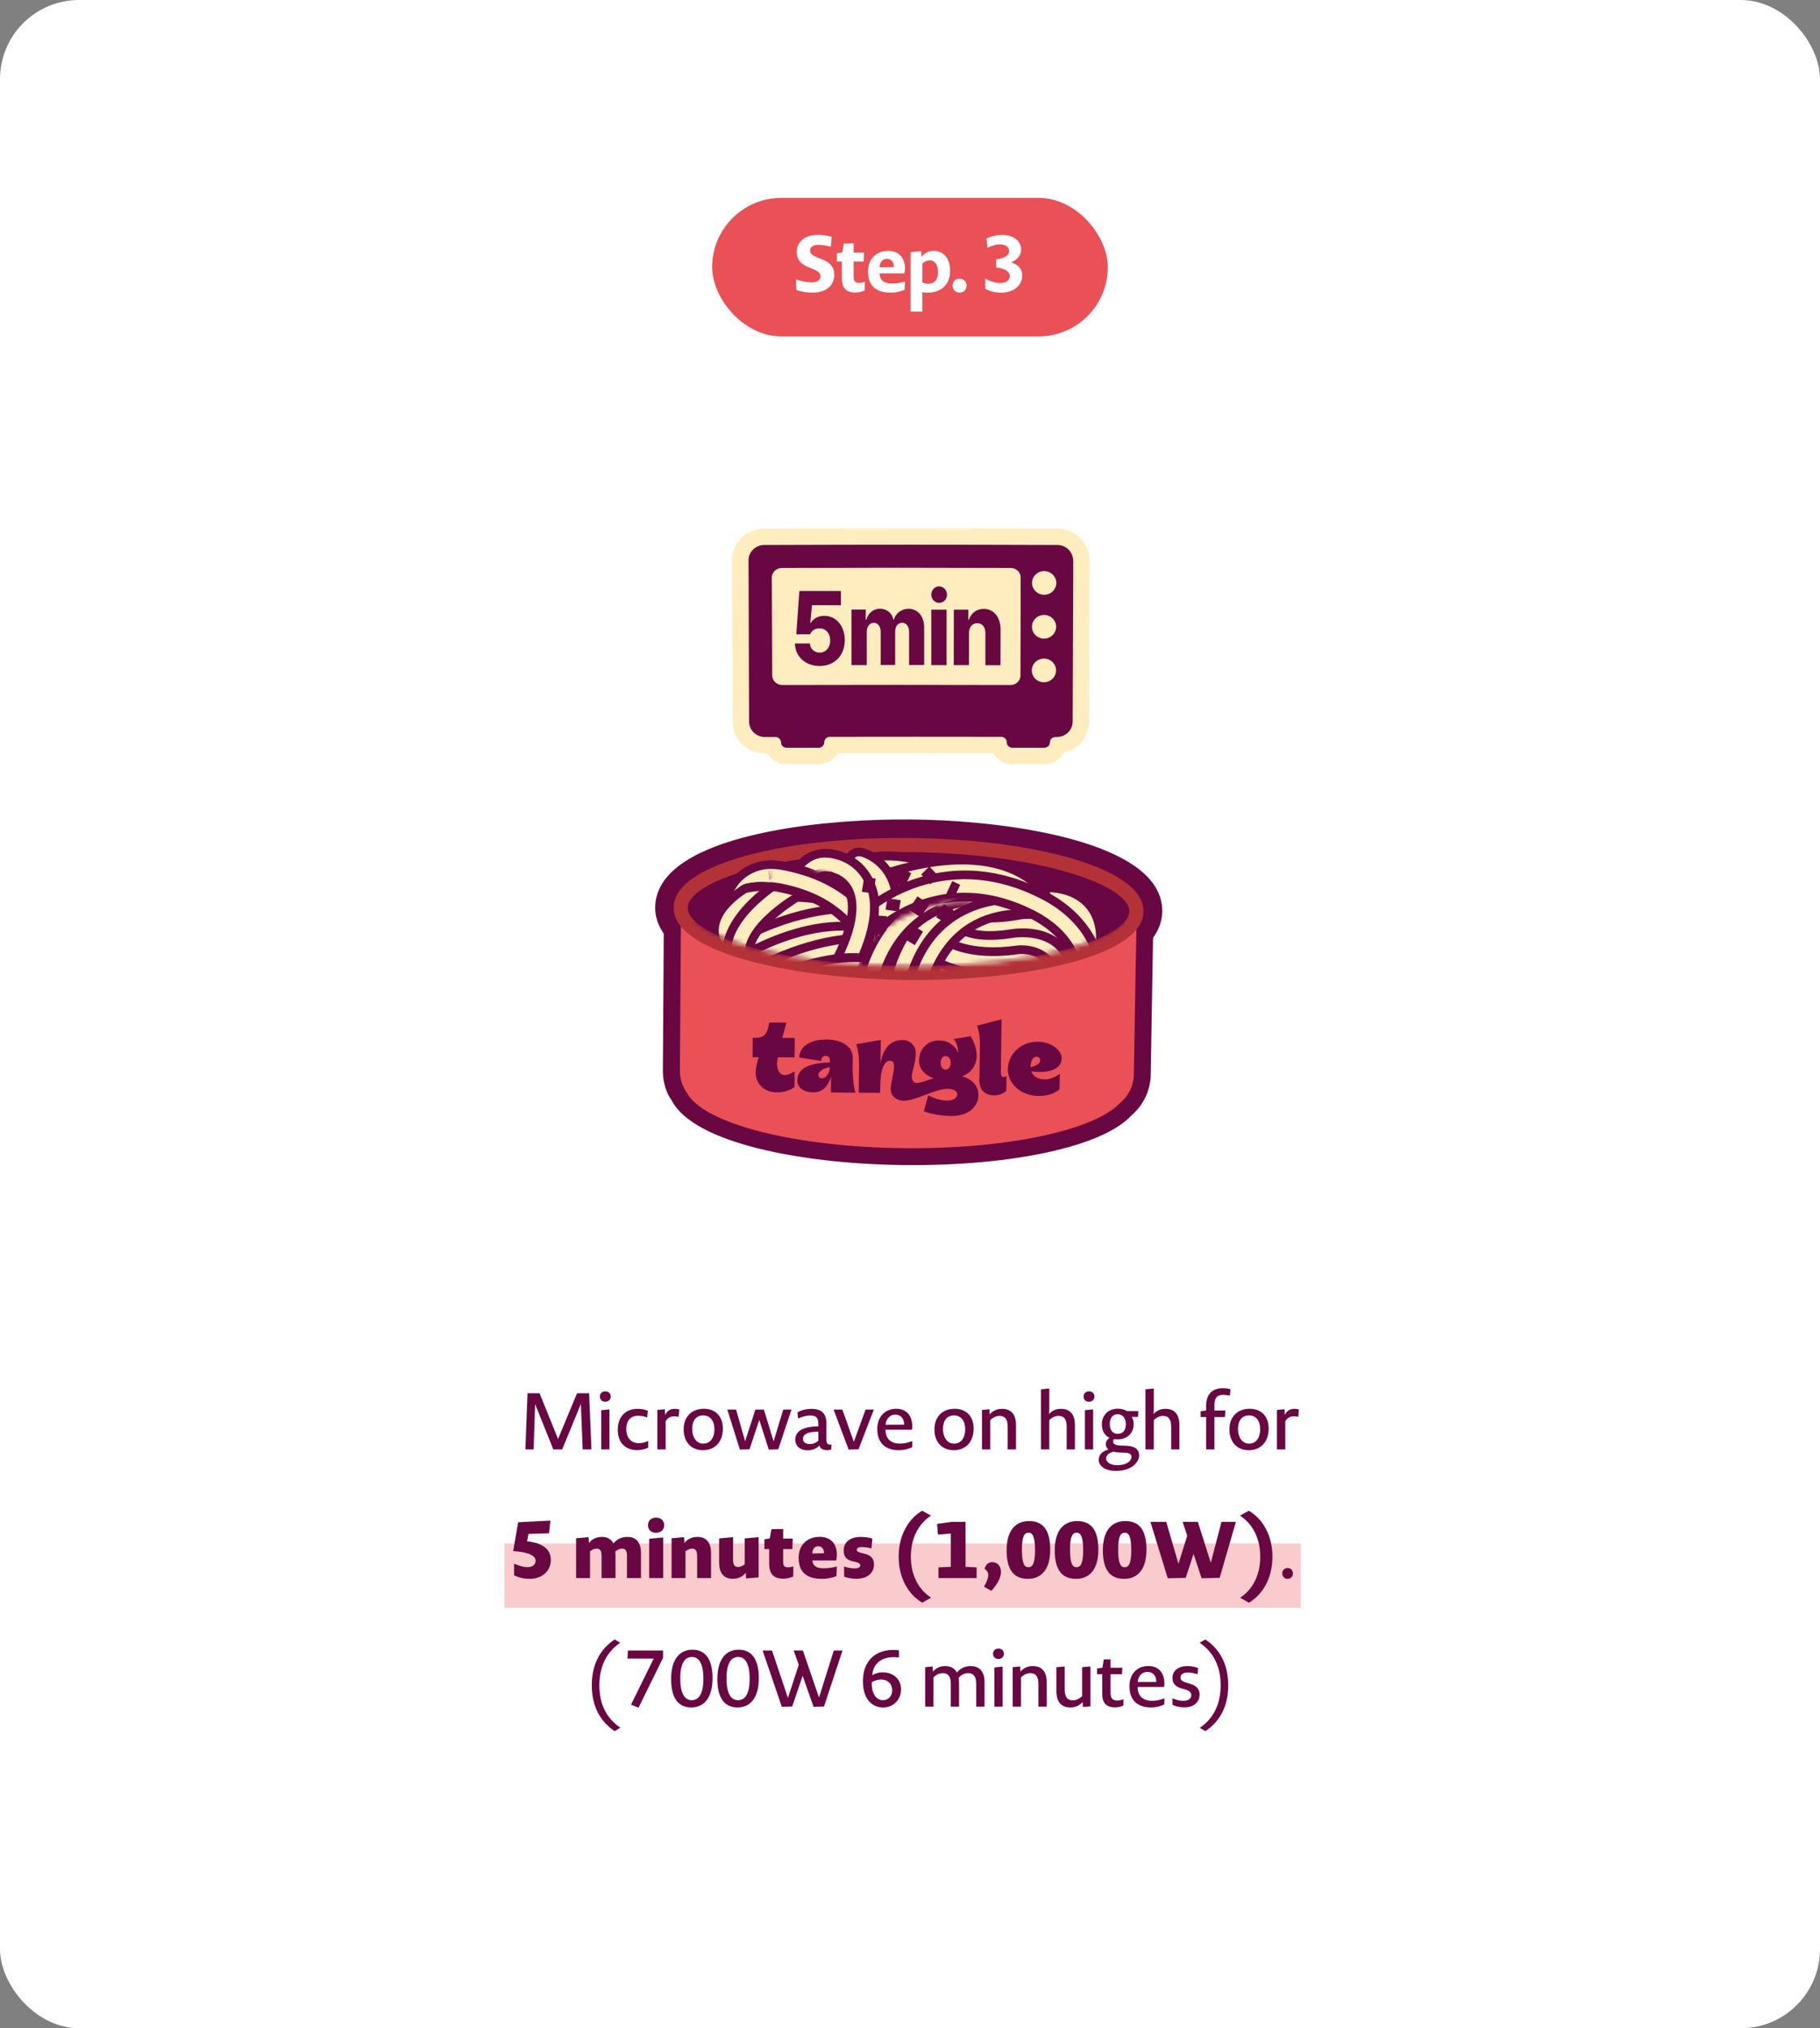 <?xml version="1.0" encoding="UTF-8"?> <svg xmlns="http://www.w3.org/2000/svg" width="368" height="410" viewBox="0 0 368 410" fill="none"><rect x="0" y="0" width="368" height="410" fill="#808080" stroke="none"/><rect width="368" height="410" rx="16" fill="white"></rect><rect x="102" y="312" width="161" height="13" fill="#E95157" fill-opacity="0.3"></rect><rect x="144" y="40" width="80" height="28" rx="14" fill="#E95157"></rect><path d="M168.687 55.592C168.687 57.144 167.663 59.16 164.239 59.16C163.359 59.16 162.031 59.016 161.007 58.616L160.959 56.504C162.383 56.936 163.343 57.08 164.143 57.08C165.503 57.08 165.887 56.456 165.887 55.848C165.887 55.352 165.695 54.952 164.591 54.472L163.839 54.168C161.599 53.32 161.103 52.2 161.103 50.888C161.119 49.144 162.415 47.48 165.359 47.48C166.143 47.48 167.215 47.576 168.175 47.88L167.983 49.88C166.927 49.592 166.127 49.496 165.567 49.496C164.239 49.496 163.807 50.008 163.807 50.632C163.807 51.16 164.031 51.544 165.343 52.072L166.095 52.376C168.207 53.16 168.687 54.328 168.687 55.592ZM174.845 58.728C174.221 59 173.517 59.144 172.973 59.144C171.501 59.144 170.221 58.584 170.221 56.232V52.872H169.213V51.208L170.301 51.032L170.621 49.24L172.605 49.208V51.064H174.717L174.621 52.872H172.605V55.976C172.605 56.92 173.021 57.192 173.677 57.192C173.965 57.192 174.317 57.16 174.877 56.968L174.845 58.728ZM182.908 58.584C182.044 58.968 181.004 59.16 180.108 59.16C176.716 59.16 175.516 57.368 175.516 54.888C175.516 52.424 177.084 50.712 179.612 50.712C181.676 50.712 182.988 52.04 182.988 54.28C182.988 54.552 182.956 54.904 182.86 55.272H177.852C177.868 56.6 178.716 57.32 180.348 57.32C181.1 57.32 181.932 57.224 182.988 56.904L182.908 58.584ZM180.748 53.992C180.748 52.92 180.156 52.328 179.324 52.328C178.572 52.328 177.9 52.888 177.836 54.024L180.748 53.992ZM192.117 54.696C192.117 57.336 190.581 59.176 187.381 59.176C187.061 59.176 186.757 59.128 186.501 59.048V63H184.117V50.968L186.261 50.776L186.325 51.912C187.125 51 187.925 50.712 188.821 50.712C190.677 50.712 192.117 52.136 192.117 54.696ZM189.669 55.032C189.669 53.32 188.869 52.632 188.021 52.632C187.509 52.632 186.981 52.808 186.501 53.304V57.128C186.917 57.288 187.349 57.352 187.717 57.352C188.933 57.352 189.669 56.504 189.669 55.032ZM195.428 57.768C195.428 58.568 194.868 59.16 194.004 59.16C193.172 59.16 192.612 58.552 192.612 57.72C192.612 56.92 193.156 56.328 194.036 56.328C194.868 56.328 195.428 56.92 195.428 57.768ZM206.699 55.688C206.699 57.384 205.371 59.16 202.395 59.16C201.275 59.16 200.155 58.92 199.227 58.376L199.211 56.328C200.363 56.952 201.371 57.208 202.331 57.208C203.547 57.208 204.171 56.568 204.171 55.816C204.171 55.112 203.563 54.296 201.435 54.088V52.408C203.483 52.184 204.043 51.432 204.043 50.728C204.043 50.024 203.435 49.4 202.187 49.4C201.499 49.4 200.683 49.592 199.659 50.088L199.483 48.2C200.587 47.704 201.659 47.48 202.603 47.48C205.227 47.48 206.475 48.936 206.475 50.456C206.475 51.256 206.027 52.408 204.443 53.032C206.123 53.544 206.699 54.632 206.699 55.688Z" fill="white"></path><rect width="180" height="180" transform="translate(94 78)" fill="white"></rect><path d="M231.57 184.236C231.752 174.74 207.143 169.256 183.897 169.065C160.689 168.876 135.957 173.915 135.892 183.432C135.864 184.932 136.549 186.306 137.653 187.587C137.568 199.158 137.536 204.943 137.452 216.514C137.44 218.153 137.965 219.662 138.871 220.92C142.115 227.133 160.604 231.928 183.019 232.125C203.852 232.297 221.379 228.427 226.471 222.959C228.1 221.582 229.168 219.585 229.212 217.315C229.361 209.556 229.416 205.667 229.545 197.908C229.569 196.704 229.58 196.112 229.603 194.908C229.653 192.302 229.679 190.979 229.729 188.373C230.861 187.108 231.56 185.756 231.569 184.255L231.57 184.236Z" fill="#690742"></path><path d="M181.846 235.5C161.986 235.185 140.34 231.071 135.835 222.489C134.736 220.991 134.027 218.788 134.032 216.478L134.209 188.738C133.054 187.061 132.456 185.274 132.472 183.418C132.486 181.642 133.052 178.965 135.734 176.342C144.003 168.219 166.869 165.52 183.962 165.653C200.977 165.764 223.849 168.891 231.922 177.154C234.542 179.821 235.044 182.515 235.01 184.291C234.974 186.127 234.346 187.914 233.147 189.573L232.672 217.329C232.612 220.447 231.169 223.446 228.715 225.539C223.017 231.689 204.953 235.708 183.013 235.518C182.637 235.512 182.262 235.506 181.886 235.5L181.846 235.5ZM184.978 172.501L183.87 172.483C164.067 172.328 145.832 175.988 140.528 181.196C139.318 182.382 139.322 183.171 139.318 183.428C139.307 183.961 139.631 184.598 140.251 185.319L141.102 186.3L140.897 216.508C140.876 217.574 141.315 218.41 141.682 218.909C143.916 223.111 159.348 228.312 183.085 228.687C204.59 228.87 220.224 224.655 224.002 220.607C225.25 219.502 225.805 218.405 225.828 217.24L226.35 187.017L227.219 186.064C227.846 185.363 228.175 184.736 228.185 184.183C228.19 183.927 228.205 183.137 227.022 181.934C221.938 176.719 204.383 172.808 185.018 172.501L184.978 172.501Z" fill="#690742"></path><path d="M137.703 183.211C137.624 196.529 137.574 203.187 137.476 216.485C137.464 218.125 137.989 219.635 138.895 220.895C142.139 227.111 160.631 231.909 183.051 232.104C203.888 232.275 221.419 228.402 226.512 222.929C228.141 221.552 229.209 219.553 229.253 217.281C229.403 209.517 229.458 205.625 229.589 197.861C229.612 196.656 229.623 196.063 229.647 194.858C229.702 191.974 229.73 190.512 229.786 187.628C229.793 187.252 229.797 187.075 229.804 186.699C229.825 185.613 229.835 185.079 229.856 183.993C211.378 208.245 141.057 195.002 137.722 183.211L137.703 183.211Z" fill="#E95157"></path><path d="M182.377 198.077C159.733 197.719 136.132 192.533 136.208 183.462C136.238 181.878 136.941 180.364 138.374 178.941C144.368 173.054 162.658 169.204 183.88 169.4C184.296 169.407 184.711 169.414 185.127 169.42C205.812 169.747 223.414 173.848 229.142 179.742C230.54 181.17 231.243 182.707 231.212 184.291C231.034 193.538 206.529 198.3 183.544 198.115C183.168 198.109 182.772 198.103 182.396 198.097L182.377 198.077ZM185.072 172.271C184.676 172.265 184.261 172.259 183.845 172.252C161.316 172.054 144.935 176.49 140.374 180.993C139.506 181.851 139.054 182.695 139.058 183.488C139.014 188.855 157.247 195.164 183.56 195.243C209.831 195.46 228.258 189.631 228.342 184.245C228.357 183.453 227.938 182.595 227.084 181.73C222.715 177.244 206.945 172.617 185.052 172.271L185.072 172.271Z" fill="#B33238"></path><mask id="mask0_1797_312275" style="mask-type:luminance" maskUnits="userSpaceOnUse" x="138" y="169" width="91" height="27"><path d="M228.661 183.177C228.532 189.966 208.979 195.593 183.577 195.385C158.156 195.156 138.467 189.258 138.517 182.449C138.567 175.659 158.4 168.868 183.9 169.098C209.4 169.328 228.81 176.389 228.681 183.178L228.661 183.177Z" fill="white"></path></mask><g mask="url(#mask0_1797_312275)"><path d="M232.514 195.586C232.301 206.694 210.556 215.402 183.913 215.155C157.27 214.927 135.726 205.865 135.78 194.735C135.854 183.626 157.604 174.661 184.386 174.89C211.147 175.119 232.706 184.459 232.514 195.567L232.514 195.586Z" fill="#690742"></path><path d="M162.45 180.958C162.094 180.952 161.739 180.887 161.406 180.744C159.814 180.146 158.996 178.416 159.561 176.806C159.686 176.492 160.789 173.628 163.763 172.274C165.16 171.645 167.486 171.13 170.55 172.324C172.16 172.961 172.957 174.77 172.313 176.379C171.669 177.987 169.853 178.787 168.242 178.149C167.613 177.922 166.121 177.326 165.437 178.953C164.919 180.188 163.717 180.959 162.431 180.938L162.45 180.958Z" fill="#690742"></path><path d="M162.502 179.243C162.344 179.24 162.206 179.218 162.049 179.157C161.341 178.889 160.98 178.113 161.231 177.406C161.315 177.151 162.189 174.933 164.485 173.884C166.082 173.159 167.902 173.189 169.906 173.971C170.613 174.259 170.954 175.054 170.683 175.76C170.393 176.467 169.595 176.789 168.887 176.541C167.61 176.027 166.503 175.99 165.625 176.371C164.347 176.942 163.806 178.316 163.806 178.336C163.597 178.905 163.057 179.232 162.483 179.223L162.502 179.243Z" fill="#FFEDC0"></path><path d="M177.181 193.733C176.092 193.716 175.035 193.126 174.48 192.11C173.16 189.7 171.07 187.158 169.043 185.486C168.205 184.802 167.307 184.135 166.348 183.567C164.196 182.269 161.72 181.301 158.804 180.602C157.562 180.306 156.162 180.027 155.129 180.227C154.454 180.355 153.814 180.66 153.311 181.087C152.326 181.92 151.924 183.256 152.275 184.585C152.719 186.251 151.716 187.973 150.045 188.42C148.373 188.887 146.651 187.872 146.207 186.206C145.228 182.537 146.408 178.744 149.245 176.341C150.572 175.217 152.19 174.453 153.939 174.106C156.184 173.668 158.373 174.098 160.245 174.543C163.812 175.371 166.877 176.585 169.617 178.229C170.83 178.959 171.982 179.807 173.054 180.693C175.685 182.868 178.277 186.03 179.98 189.118C180.822 190.632 180.252 192.539 178.731 193.383C178.231 193.651 177.694 193.781 177.16 193.773L177.181 193.733Z" fill="#690742"></path><path d="M177.215 191.959C176.74 191.951 176.29 191.707 176.061 191.269C174.626 188.638 172.42 185.956 170.198 184.123C169.224 183.317 168.247 182.63 167.288 182.042C164.959 180.641 162.326 179.612 159.212 178.87C157.714 178.53 156.137 178.208 154.786 178.463C153.792 178.665 152.893 179.085 152.149 179.705C150.64 180.984 150.027 183.029 150.544 185.012C150.728 185.726 150.298 186.47 149.582 186.656C148.846 186.842 148.122 186.415 147.918 185.701C147.123 182.705 148.073 179.62 150.387 177.642C151.473 176.711 152.812 176.081 154.262 175.788C156.17 175.424 158.122 175.811 159.817 176.213C163.207 176.999 166.095 178.151 168.659 179.694C169.735 180.343 170.809 181.111 171.881 181.997C174.357 184.032 176.775 186.994 178.382 189.923C178.746 190.581 178.493 191.406 177.853 191.752C177.633 191.867 177.414 191.922 177.177 191.919L177.215 191.959Z" fill="#FFEDC0"></path><path d="M159.685 205.707C158.181 205.683 156.877 204.576 156.648 203.052C156.384 201.33 157.563 199.73 159.289 199.481C175.903 196.904 183.286 192.718 186.551 189.631C188.164 188.097 188.8 185.876 188.249 183.636C187.679 181.317 185.971 179.572 183.727 178.944C167.424 174.517 146.467 198.289 146.245 198.522C145.092 199.827 143.11 199.973 141.806 198.826C140.502 197.68 140.361 195.723 141.494 194.419C142.465 193.309 165.284 167.375 185.366 172.889C189.776 174.085 193.192 177.614 194.314 182.094C195.417 186.535 194.124 191.055 190.819 194.161C185.135 199.54 174.83 203.402 160.201 205.656C160.022 205.693 159.844 205.69 159.666 205.687L159.685 205.707Z" fill="#690742"></path><path d="M159.719 203.912C159.066 203.902 158.501 203.419 158.415 202.766C158.31 202.034 158.818 201.331 159.552 201.224C173.269 199.114 182.756 195.632 187.774 190.914C189.87 188.934 190.697 186.064 189.979 183.209C189.244 180.255 187.089 178.029 184.195 177.252C166.81 172.452 145.103 197.123 144.881 197.376C144.395 197.941 143.523 198.006 142.978 197.503C142.413 197.02 142.35 196.17 142.856 195.606C143.787 194.535 165.917 169.456 184.917 174.637C188.757 175.686 191.63 178.634 192.604 182.56C193.561 186.366 192.458 190.239 189.617 192.879C184.196 198.005 174.209 201.696 159.957 203.896C159.878 203.895 159.798 203.914 159.719 203.912Z" fill="#FFEDC0"></path><path d="M173.769 188.136C173.373 188.129 172.98 187.945 172.709 187.624C167.643 181.188 153.017 184.952 152.878 184.989C152.141 185.195 151.377 184.748 151.193 184.012C151.009 183.277 151.439 182.531 152.176 182.325C152.853 182.138 168.713 178.057 174.881 185.897C175.345 186.498 175.249 187.367 174.646 187.833C174.385 188.047 174.066 188.14 173.769 188.136Z" fill="#FFEDC0"></path><path d="M170.273 190.815C169.798 190.808 169.306 190.681 168.855 190.436C161.308 186.417 151.14 190.053 151.04 190.091C149.405 190.679 147.599 189.858 147.016 188.226C146.434 186.594 147.26 184.787 148.895 184.2C149.413 184.01 161.834 179.559 171.832 184.884C173.361 185.7 173.939 187.589 173.117 189.119C172.543 190.199 171.422 190.814 170.294 190.796L170.273 190.815Z" fill="#690742"></path><path d="M173.734 189.891C172.823 189.877 171.92 189.467 171.321 188.706C167.725 184.159 156.844 185.765 153.322 186.697C151.631 187.144 149.927 186.148 149.484 184.46C149.04 182.792 150.043 181.068 151.715 180.62C153.506 180.135 169.48 176.199 176.246 184.81C177.309 186.172 177.074 188.145 175.707 189.211C175.124 189.676 174.407 189.902 173.714 189.891L173.734 189.891Z" fill="#690742"></path><path d="M170.273 190.815C169.798 190.808 169.306 190.681 168.855 190.436C161.308 186.417 151.14 190.053 151.04 190.091C149.405 190.679 147.599 189.858 147.016 188.226C146.434 186.594 147.26 184.787 148.895 184.2C149.413 184.01 161.834 179.559 171.832 184.884C173.361 185.7 173.939 187.589 173.117 189.119C172.543 190.199 171.422 190.814 170.294 190.796L170.273 190.815Z" fill="#FFEDC0"></path><path d="M219.992 195.959C219.834 195.956 219.656 195.953 219.499 195.911C217.783 195.608 216.666 193.991 216.956 192.279C217.309 190.371 217.437 187.788 216.119 186.326C214.782 184.864 212.192 184.764 211.28 184.808C205.439 185.07 201.422 183.999 199.172 181.634C197.659 180.051 197.239 178.19 197.361 176.968C197.513 175.254 198.981 173.975 200.779 174.122C202.399 174.267 203.6 175.588 203.63 177.167C203.859 177.585 205.518 178.776 210.885 178.547C211.341 178.495 217.048 178.054 220.732 182.02C223.214 184.684 224.032 188.506 223.149 193.326C222.882 194.861 221.516 195.944 219.993 195.919L219.992 195.959Z" fill="#690742"></path><path d="M220.026 194.184C220.026 194.184 219.888 194.181 219.809 194.16C219.08 194.03 218.578 193.331 218.711 192.603C219.309 189.239 218.882 186.725 217.408 185.123C215.179 182.719 211.155 183.069 211.116 183.049C205.888 183.261 202.343 182.395 200.441 180.411C198.986 178.888 199.095 177.311 199.099 177.133C199.172 176.384 199.835 175.882 200.566 175.913C201.297 175.984 201.839 176.605 201.786 177.334C201.785 177.393 201.813 177.986 202.454 178.627C203.231 179.37 205.345 180.588 210.91 180.362C211.048 180.364 216.202 179.874 219.363 183.26C221.438 185.504 222.108 188.79 221.334 193.06C221.223 193.709 220.64 194.193 219.987 194.183L220.026 194.184Z" fill="#FFEDC0"></path><path d="M141.184 200.885C140.273 200.87 139.39 200.48 138.791 199.72C137.707 198.378 137.923 196.404 139.27 195.319C140.175 194.582 161.803 177.512 182.441 184.386C184.094 184.926 184.971 186.7 184.405 188.351C183.839 190.003 182.08 190.884 180.427 190.324C162.977 184.509 143.378 200.03 143.197 200.186C142.594 200.67 141.877 200.896 141.184 200.885Z" fill="#690742"></path><path d="M141.216 199.11C140.82 199.103 140.447 198.939 140.177 198.599C139.712 198.018 139.808 197.169 140.391 196.703C141.276 195.986 162.142 179.508 181.876 186.074C182.585 186.303 182.966 187.081 182.735 187.789C182.503 188.497 181.724 188.88 181.015 188.652C162.658 182.523 142.294 198.652 142.093 198.827C141.831 199.04 141.533 199.135 141.216 199.129L141.216 199.11Z" fill="#FFEDC0"></path><path d="M144.92 202.455C143.733 202.436 142.598 201.746 142.105 200.572C141.612 199.437 141.856 198.077 142.705 197.162C144.201 195.546 162.707 182.244 177.908 187.607C179.541 188.186 180.397 189.979 179.812 191.61C179.227 193.241 177.448 194.102 175.796 193.522C163.761 189.258 148.26 200.71 147.175 201.542C146.893 201.814 146.552 202.046 146.153 202.198C145.754 202.35 145.336 202.442 144.921 202.435L144.92 202.455Z" fill="#690742"></path><path d="M144.953 200.66C144.439 200.652 143.949 200.347 143.741 199.85C143.533 199.352 143.643 198.761 144.007 198.371C145.24 197.046 163.104 184.262 177.323 189.295C178.032 189.543 178.393 190.32 178.142 191.028C177.891 191.736 177.112 192.099 176.404 191.85C163.286 187.211 146.795 199.582 145.971 200.241C145.849 200.378 145.689 200.494 145.489 200.57C145.31 200.646 145.131 200.683 144.953 200.68L144.953 200.66Z" fill="#FFEDC0"></path><path d="M144.29 206.809C143.38 206.794 142.496 206.384 141.897 205.643C140.814 204.301 141.029 202.328 142.376 201.242C143.281 200.506 164.89 183.435 185.527 190.329C187.16 190.869 188.057 192.643 187.491 194.295C186.925 195.946 185.166 196.827 183.514 196.267C166.161 190.474 146.504 205.954 146.303 206.109C145.7 206.574 144.983 206.82 144.29 206.809Z" fill="#690742"></path><path d="M144.322 205.033C143.926 205.027 143.553 204.863 143.283 204.522C142.818 203.941 142.914 203.092 143.497 202.627C144.382 201.909 165.247 185.432 184.962 192.017C185.67 192.246 186.052 193.024 185.82 193.732C185.589 194.44 184.81 194.824 184.101 194.595C165.783 188.486 145.4 204.576 145.199 204.751C144.937 204.964 144.639 205.058 144.322 205.053L144.322 205.033Z" fill="#FFEDC0"></path><path d="M210.175 207.232C210.017 207.229 209.859 207.227 209.681 207.184C207.965 206.88 206.828 205.262 207.138 203.549C207.36 202.248 207.216 201.515 206.983 201.274C206.712 200.974 205.922 200.843 205.447 200.875C193.06 202.691 187.345 198.254 186.721 197.75C185.396 196.642 185.216 194.664 186.33 193.339C187.424 192.033 189.367 191.827 190.713 192.895C190.869 193.016 195.146 196.048 204.754 194.641C205.309 194.571 209.096 194.276 211.598 196.983C212.781 198.246 214.043 200.597 213.333 204.616C213.066 206.152 211.7 207.236 210.176 207.212L210.175 207.232Z" fill="#690742"></path><path d="M210.21 205.476C210.21 205.476 210.072 205.474 209.993 205.473C209.243 205.342 208.742 204.623 208.875 203.874C209.185 202.14 208.991 200.872 208.293 200.11C207.265 199.007 205.342 199.154 205.322 199.153C193.391 200.879 188.087 196.625 187.854 196.423C187.269 195.94 187.187 195.069 187.673 194.484C188.159 193.899 189.031 193.834 189.616 194.297C189.714 194.378 194.397 197.971 204.998 196.401C205.197 196.385 208.33 196.079 210.309 198.206C211.628 199.63 212.064 201.692 211.598 204.333C211.486 205.003 210.883 205.487 210.21 205.476Z" fill="#FFEDC0"></path><path d="M216.661 197.752C215.236 197.729 213.988 196.741 213.659 195.313C212.419 189.741 208.056 190.145 206.725 190.38C195.859 192.34 191.232 188.927 190.745 188.544C189.399 187.455 189.2 185.476 190.274 184.13C191.349 182.804 193.273 182.578 194.62 183.587C194.815 183.729 197.947 185.597 205.555 184.217C210.127 183.262 217.774 185.025 219.782 193.929C220.166 195.614 219.085 197.296 217.395 197.684C217.156 197.74 216.898 197.775 216.641 197.771L216.661 197.752Z" fill="#690742"></path><path d="M216.716 195.997C216.102 195.987 215.536 195.563 215.39 194.928C213.711 187.389 207.157 188.49 206.402 188.656C196.131 190.508 192.034 187.299 191.858 187.177C191.273 186.694 191.171 185.842 191.657 185.237C192.124 184.631 192.997 184.547 193.582 185.011C193.66 185.071 197.118 187.519 205.879 185.939C209.258 185.222 216.212 186.045 218.074 194.319C218.238 195.053 217.769 195.796 217.033 195.963C216.914 195.98 216.814 195.999 216.716 195.997Z" fill="#FFEDC0"></path><path d="M214.466 200.866C212.784 200.839 211.404 199.493 211.397 197.794C211.357 195.759 210.597 195.114 210.343 194.913C208.979 193.785 206.304 193.92 205.471 194.045C193.696 195.93 189.923 191.386 189.287 190.447C188.305 189.029 188.679 187.059 190.103 186.094C191.486 185.149 193.362 185.435 194.366 186.755C194.58 186.956 196.954 189.088 204.46 187.845C205.016 187.755 210.516 186.895 214.336 190.038C215.817 191.267 217.614 193.587 217.675 197.657C217.701 199.396 216.308 200.816 214.585 200.848L214.467 200.846L214.466 200.866Z" fill="#690742"></path><path d="M214.501 199.11C213.769 199.099 213.166 198.516 213.141 197.764C213.118 195.847 212.55 194.474 211.439 193.548C209.139 191.653 205.207 192.302 205.147 192.32C194.225 194.082 191.038 189.94 190.71 189.461C190.286 188.841 190.441 187.974 191.063 187.549C191.685 187.125 192.533 187.277 192.958 187.876C193.054 187.996 195.649 191.062 204.684 189.605C204.863 189.569 209.888 188.72 213.162 191.421C214.917 192.852 215.827 194.981 215.874 197.709C215.879 198.46 215.273 199.103 214.521 199.111L214.481 199.11L214.501 199.11Z" fill="#FFEDC0"></path><path d="M211.109 203.722C210.95 203.719 210.792 203.717 210.615 203.675C208.898 203.371 207.761 201.752 208.071 200.039C208.294 198.739 208.149 198.005 207.916 197.765C207.645 197.464 206.835 197.352 206.38 197.365C193.974 199.142 188.258 194.764 187.654 194.24C186.329 193.133 186.149 191.154 187.263 189.829C188.357 188.523 190.32 188.317 191.646 189.386C191.822 189.507 196.08 192.518 205.687 191.131C206.242 191.061 210.028 190.786 212.531 193.473C213.714 194.736 214.976 197.107 214.266 201.106C213.999 202.642 212.633 203.727 211.109 203.702L211.109 203.722Z" fill="#690742"></path><path d="M211.143 201.967C211.143 201.967 211.005 201.965 210.925 201.964C210.176 201.833 209.675 201.114 209.808 200.365C210.118 198.631 209.924 197.343 209.226 196.581C208.198 195.458 206.275 195.625 206.255 195.625C194.305 197.35 189.001 193.076 188.787 192.894C188.202 192.411 188.12 191.54 188.606 190.955C189.092 190.37 189.945 190.285 190.55 190.769C190.647 190.849 195.33 194.422 205.931 192.872C206.13 192.836 209.263 192.55 211.242 194.677C212.561 196.101 212.997 198.163 212.531 200.804C212.419 201.474 211.816 201.958 211.143 201.947L211.143 201.967Z" fill="#FFEDC0"></path><path d="M185.626 202.738C185.467 202.735 185.309 202.733 185.132 202.69C183.417 202.387 182.28 200.77 182.59 199.058C183.831 192.034 190.528 179.058 207.003 179.322C207.3 179.326 207.597 179.331 207.893 179.336C209.633 179.423 210.97 180.885 210.878 182.6C210.786 184.315 209.315 185.713 207.596 185.586C207.359 185.583 207.122 185.579 206.884 185.575C191.576 185.33 188.892 199.514 188.782 200.124C188.515 201.659 187.149 202.742 185.626 202.718L185.626 202.738Z" fill="#690742"></path><path d="M185.659 200.982C185.659 200.982 185.52 200.98 185.441 200.979C184.692 200.848 184.191 200.149 184.324 199.382C184.348 199.185 187.824 180.79 206.95 181.096C207.227 181.1 207.504 181.105 207.801 181.109C208.552 181.141 209.153 181.782 209.119 182.532C209.085 183.301 208.458 183.981 207.669 183.85C190.152 183.235 187.158 199.151 187.026 199.84C186.914 200.509 186.312 200.992 185.639 200.982L185.659 200.982Z" fill="#FFEDC0"></path><path d="M181.281 203.077C181.182 203.075 181.083 203.074 180.984 203.072C179.267 202.887 178.03 201.348 178.221 199.634C179.103 191.717 185.878 176.654 205.232 176.334C206.855 176.32 208.392 177.686 208.418 179.403C208.445 181.14 207.053 182.558 205.331 182.589C186.748 182.903 184.552 199.617 184.459 200.326C184.27 201.941 182.883 203.122 181.281 203.097L181.281 203.077Z" fill="#690742"></path><path d="M181.314 201.322C181.314 201.322 181.235 201.321 181.176 201.32C180.425 201.249 179.884 200.569 179.958 199.801C179.962 199.584 182.599 178.456 205.239 178.07C205.93 178.14 206.632 178.664 206.638 179.414C206.643 180.164 206.038 180.805 205.286 180.813C185.1 181.16 182.776 199.333 182.682 200.101C182.61 200.81 181.986 201.333 181.294 201.322L181.314 201.322Z" fill="#FFEDC0"></path><path d="M209.494 185.177C208.623 185.163 207.759 184.793 207.158 184.071C198.656 174.038 177.558 182.864 177.339 182.939C175.741 183.626 173.894 182.884 173.212 181.29C172.529 179.696 173.277 177.847 174.874 177.16C175.912 176.722 200.444 166.427 211.949 179.991C213.072 181.315 212.896 183.292 211.568 184.418C210.964 184.923 210.227 185.169 209.474 185.157L209.494 185.177Z" fill="#690742"></path><path d="M209.529 183.422C209.153 183.416 208.76 183.251 208.509 182.93C199.153 171.86 176.894 181.213 176.655 181.328C175.975 181.635 175.15 181.304 174.846 180.606C174.543 179.907 174.875 179.1 175.574 178.794C176.572 178.354 199.949 168.543 210.622 181.14C211.106 181.723 211.03 182.594 210.447 183.08C210.185 183.313 209.846 183.407 209.53 183.402L209.529 183.422Z" fill="#FFEDC0"></path><path d="M173.946 200.461C173.433 200.452 172.903 200.306 172.434 200.042C170.951 199.171 170.435 197.251 171.312 195.767C176.697 186.55 176.27 182.01 175.517 180.106C174.707 178.062 172.961 177.522 172.883 177.481C171.255 176.982 170.281 175.272 170.746 173.643C171.211 171.995 172.848 171.016 174.498 171.437C174.969 171.562 179.229 172.754 181.229 177.576C183.419 182.814 181.901 189.984 176.679 198.908C176.087 199.923 175.011 200.478 173.906 200.46L173.946 200.461Z" fill="#690742"></path><path d="M173.982 198.686C173.745 198.682 173.529 198.619 173.315 198.497C172.652 198.112 172.431 197.281 172.818 196.617C178.341 187.167 178.202 182.021 177.109 179.343C175.941 176.506 173.47 175.797 173.372 175.775C172.647 175.567 172.207 174.831 172.398 174.104C172.59 173.378 173.327 172.937 174.053 173.126C174.21 173.168 177.898 174.153 179.595 178.24C181.556 182.942 180.069 189.599 175.158 197.995C174.893 198.444 174.435 198.693 173.942 198.685L173.982 198.686Z" fill="#FFEDC0"></path><path d="M219.904 202.674C219.667 202.67 219.41 202.646 219.173 202.583C217.499 202.161 216.482 200.446 216.91 198.774C217.337 197.122 217.095 195.3 216.222 193.311C214.513 189.491 211.154 187.126 208.665 185.821C190.377 176.284 177.827 188.785 177.706 188.921C176.474 190.166 174.494 190.193 173.27 188.988C172.026 187.783 172.005 185.788 173.216 184.563C173.377 184.407 189.178 168.6 211.581 180.258C216.423 182.785 220.016 186.418 221.953 190.736C223.434 194.039 223.788 197.264 222.997 200.314C222.634 201.75 221.329 202.697 219.904 202.674Z" fill="#690742"></path><path d="M219.939 200.92C219.84 200.918 219.721 200.916 219.623 200.875C218.894 200.686 218.433 199.947 218.626 199.199C219.16 197.153 218.885 194.936 217.841 192.588C215.923 188.309 212.231 185.701 209.487 184.254C190.023 174.103 176.583 187.541 176.441 187.696C175.916 188.241 175.045 188.247 174.501 187.725C173.956 187.202 173.953 186.333 174.478 185.788C174.62 185.632 189.512 170.755 210.761 181.824C215.249 184.168 218.571 187.502 220.357 191.462C221.667 194.388 221.989 197.218 221.305 199.894C221.134 200.524 220.572 200.93 219.939 200.92Z" fill="#FFEDC0"></path><path d="M147.797 193.943C147.045 193.931 146.28 193.642 145.677 193.12C144.471 192.035 143.209 189.786 143.637 187.032C144.269 182.939 148.254 179.275 155.775 175.826C157.351 175.101 159.217 175.782 159.938 177.371C160.66 178.941 159.952 180.804 158.376 181.508C150.835 184.958 149.957 187.449 149.85 187.901C149.784 188.235 149.899 188.454 149.995 188.574C151.278 189.738 151.32 191.672 150.149 192.935C149.523 193.615 148.666 193.957 147.777 193.942L147.797 193.943Z" fill="#690742"></path><path d="M147.752 192.167C147.435 192.162 147.121 192.038 146.868 191.817C146.149 191.175 145.034 189.5 145.392 187.297C145.932 183.874 149.673 180.561 156.516 177.416C157.214 177.111 158.019 177.401 158.342 178.096C158.665 178.772 158.353 179.595 157.655 179.919C149.915 183.444 148.358 186.279 148.114 187.656C147.892 188.954 148.707 189.756 148.726 189.776C149.27 190.298 149.293 191.166 148.789 191.71C148.506 192.001 148.128 192.153 147.752 192.147L147.752 192.167Z" fill="#FFEDC0"></path><path d="M150.026 198.966C148.959 198.949 147.922 198.38 147.348 197.385C142.567 188.908 151.919 180.499 158.196 176.853C159.695 175.989 161.603 176.493 162.484 177.986C163.345 179.479 162.834 181.384 161.355 182.267C161.235 182.344 149.954 189.223 152.823 194.297C153.664 195.81 153.134 197.714 151.615 198.557C151.115 198.845 150.56 198.974 150.026 198.966Z" fill="#690742"></path><path d="M150.06 197.211C149.586 197.203 149.136 196.959 148.887 196.521C143.744 187.408 158.456 178.751 159.076 178.386C159.735 178.022 160.581 178.233 160.964 178.889C161.346 179.546 161.113 180.39 160.473 180.775C160.333 180.851 147.48 188.434 151.304 195.2C151.687 195.856 151.434 196.7 150.774 197.064C150.554 197.199 150.316 197.254 150.079 197.25L150.06 197.211Z" fill="#FFEDC0"></path><mask id="mask1_1797_312275" style="mask-type:luminance" maskUnits="userSpaceOnUse" x="154" y="173" width="33" height="24"><path d="M154.365 173.002C155.374 177.202 155.868 179.322 156.877 183.522C165.075 188.529 169.184 191.023 177.361 196.049C180.848 193.776 182.611 192.64 186.097 190.367C178.034 183.468 173.983 180.028 165.9 173.148C161.291 173.074 158.976 173.036 154.345 173.001L154.365 173.002Z" fill="white"></path></mask><g mask="url(#mask1_1797_312275)"><path d="M177.183 193.733C176.094 193.715 175.037 193.126 174.482 192.11C173.161 189.7 171.071 187.158 169.044 185.487C168.206 184.802 167.308 184.136 166.348 183.567C164.195 182.269 161.719 181.301 158.803 180.602C157.561 180.306 156.161 180.027 155.128 180.227C154.452 180.354 153.813 180.66 153.31 181.086C152.325 181.919 151.923 183.255 152.274 184.584C152.718 186.25 151.716 187.971 150.044 188.418C148.373 188.884 146.65 187.869 146.206 186.204C145.226 182.535 146.406 178.744 149.243 176.341C150.57 175.217 152.188 174.454 153.937 174.107C156.182 173.669 158.371 174.1 160.243 174.545C163.811 175.372 166.876 176.587 169.616 178.23C170.83 178.961 171.982 179.808 173.054 180.695C175.685 182.869 178.278 186.031 179.982 189.119C180.824 190.633 180.254 192.539 178.733 193.383C178.233 193.651 177.697 193.781 177.162 193.772L177.183 193.733Z" fill="#690742"></path><path d="M177.217 191.959C176.742 191.951 176.292 191.707 176.062 191.269C174.627 188.639 172.421 185.957 170.198 184.124C169.224 183.318 168.247 182.631 167.288 182.043C164.959 180.642 162.325 179.612 159.211 178.871C157.713 178.531 156.135 178.209 154.784 178.463C153.791 178.665 152.892 179.085 152.148 179.705C150.639 180.983 150.026 183.027 150.543 185.011C150.728 185.724 150.298 186.468 149.582 186.654C148.846 186.839 148.121 186.413 147.917 185.699C147.122 182.704 148.071 179.619 150.385 177.642C151.472 176.712 152.81 176.082 154.261 175.789C156.168 175.425 158.121 175.812 159.816 176.215C163.206 177 166.094 178.153 168.659 179.695C169.735 180.344 170.81 181.112 171.882 181.998C174.358 184.033 176.776 186.995 178.384 189.924C178.748 190.581 178.495 191.407 177.855 191.752C177.635 191.867 177.416 191.922 177.178 191.918L177.217 191.959Z" fill="#FFEDC0"></path></g><path d="M149.751 178.918C149.751 178.918 152.916 177.961 155.639 178.42C155.481 177.351 155.412 176.816 155.274 175.748C155.274 175.748 151.785 177.055 151.685 177.112C151.586 177.15 149.751 178.918 149.751 178.918Z" fill="#FFEDC0"></path><path d="M149.569 179.105C149.569 179.105 150.168 178.799 150.705 178.669C150.511 178.469 150.414 178.369 150.24 178.169C149.996 178.48 149.855 178.616 149.612 178.928C149.61 179.007 149.61 179.047 149.589 179.105L149.569 179.105Z" fill="#EEE0CF"></path><path d="M150.454 180.645C150.454 180.645 152.846 179.754 156.123 180.261C156.414 179.535 156.56 179.181 156.87 178.474C156.87 178.474 153.475 177.945 150.709 178.672C150.615 179.461 150.548 179.856 150.454 180.645Z" fill="#690742"></path><path d="M169.437 201.149C168.924 201.141 168.394 201.014 167.925 200.731C166.422 199.859 165.925 197.959 166.802 196.455C172.188 187.239 171.741 182.699 171.007 180.795C170.197 178.752 168.451 178.211 168.392 178.19C166.763 177.711 165.789 175.98 166.254 174.352C166.72 172.704 168.357 171.725 170.007 172.146C170.478 172.272 174.739 173.464 176.76 178.266C178.95 183.504 177.432 190.674 172.23 199.598C171.638 200.613 170.562 201.167 169.457 201.149L169.437 201.149Z" fill="#690742"></path><path d="M169.472 199.394C169.236 199.391 169.02 199.328 168.805 199.206C168.142 198.821 167.921 197.99 168.309 197.326C173.812 187.876 173.673 182.731 172.58 180.053C171.411 177.216 168.959 176.526 168.841 176.484C168.116 176.276 167.676 175.539 167.867 174.813C168.058 174.087 168.796 173.646 169.522 173.835C169.679 173.877 173.369 174.843 175.086 178.93C177.048 183.632 175.561 190.289 170.669 198.704C170.404 199.153 169.946 199.402 169.453 199.394L169.472 199.394Z" fill="#FFEDC0"></path><mask id="mask2_1797_312275" style="mask-type:luminance" maskUnits="userSpaceOnUse" x="163" y="172" width="8" height="6"><path d="M170.175 173.25C169.353 174.816 168.963 175.599 168.141 177.164C166.904 176.651 166.276 176.384 165.039 175.871C164.246 174.852 163.84 174.352 163.048 173.332C164.758 172.926 165.593 172.722 167.303 172.315C168.444 172.689 169.014 172.876 170.155 173.25L170.175 173.25Z" fill="white"></path></mask><g mask="url(#mask2_1797_312275)"><path d="M162.502 179.24C162.344 179.238 162.206 179.216 162.049 179.154C161.341 178.906 160.979 178.13 161.231 177.404C161.272 177.286 162.252 174.657 164.943 173.694C166.437 173.165 168.098 173.271 169.906 173.971C170.613 174.239 170.974 175.035 170.684 175.741C170.394 176.447 169.595 176.789 168.908 176.521C167.728 176.068 166.701 175.972 165.864 176.275C164.429 176.784 163.846 178.315 163.826 178.314C163.618 178.864 163.077 179.21 162.503 179.201L162.502 179.24Z" fill="#FFEDC0"></path></g><mask id="mask3_1797_312275" style="mask-type:luminance" maskUnits="userSpaceOnUse" x="153" y="191" width="27" height="11"><path d="M179.868 193.273C179.868 193.273 177.927 198.539 177.891 201.503C169.476 201.525 165.278 201.536 156.862 201.598C155.457 199.421 154.745 198.342 153.321 196.165C155.068 194.869 155.951 194.231 157.698 192.955C162.876 192.386 165.456 192.092 170.615 191.542C174.304 192.235 176.159 192.581 179.848 193.293L179.868 193.273Z" fill="white"></path></mask><g mask="url(#mask3_1797_312275)"><path d="M147.465 208.756C146.278 208.737 145.142 208.047 144.65 206.873C144.156 205.739 144.399 204.38 145.248 203.465C146.744 201.849 165.249 188.557 180.433 193.94C182.065 194.519 182.923 196.311 182.337 197.942C181.752 199.572 179.954 200.432 178.322 199.852C166.305 195.588 150.804 207.032 149.719 207.864C149.437 208.136 149.096 208.367 148.697 208.519C148.298 208.671 147.881 208.763 147.465 208.756Z" fill="#690742"></path><path d="M147.497 206.981C146.983 206.973 146.493 206.669 146.285 206.171C146.076 205.674 146.187 205.083 146.55 204.693C147.783 203.369 165.646 190.614 179.828 195.627C180.536 195.876 180.898 196.652 180.647 197.36C180.396 198.067 179.617 198.43 178.909 198.182C165.808 193.562 149.319 205.904 148.496 206.543C148.374 206.679 148.214 206.795 148.014 206.871C147.835 206.947 147.656 206.984 147.478 206.981L147.497 206.981Z" fill="#FFEDC0"></path></g><mask id="mask4_1797_312275" style="mask-type:luminance" maskUnits="userSpaceOnUse" x="171" y="182" width="26" height="19"><path d="M175.899 189.933C175.899 189.933 184.208 181.719 196.883 182.239C189.422 189.578 185.691 193.268 178.25 200.627C175.589 200.032 174.249 199.734 171.589 199.158C173.301 195.476 174.167 193.615 175.899 189.933Z" fill="white"></path></mask><g mask="url(#mask4_1797_312275)"><path d="M175.572 203.27C175.473 203.268 175.375 203.267 175.276 203.265C173.558 203.079 172.321 201.541 172.511 199.827C173.393 191.911 180.147 176.85 199.503 176.512C201.262 176.658 202.663 177.865 202.69 179.581C202.717 181.318 201.325 182.735 199.603 182.767C181.018 183.098 178.823 199.791 178.75 200.52C178.562 202.134 177.174 203.315 175.572 203.29L175.572 203.27Z" fill="#690742"></path><path d="M175.605 201.515C175.605 201.515 175.526 201.514 175.467 201.513C174.716 201.442 174.175 200.762 174.249 199.994C174.273 199.777 176.868 178.652 199.53 178.248C200.281 178.28 200.924 178.843 200.929 179.592C200.935 180.342 200.329 180.983 199.577 180.991C179.389 181.356 177.087 199.527 176.993 200.295C176.921 201.004 176.298 201.526 175.605 201.515Z" fill="#FFEDC0"></path></g><path d="M177.022 187.6C176.965 188.506 176.957 188.94 176.9 189.846C177.448 189.066 177.732 188.656 178.301 187.877C177.789 187.77 177.533 187.707 177.022 187.6Z" fill="#690742"></path></g><path d="M194.492 217.596C196.525 216.838 197.467 215.194 197.481 213.437C197.504 212.272 197.077 210.784 196.252 209.448C194.882 209.683 194.187 209.81 192.817 210.045C193.729 210.968 193.791 212.924 193.753 212.825C193.357 211.792 192.099 210.35 189.962 210.316C187.628 210.279 185.854 211.969 185.828 214.338C185.795 216.095 186.979 217.299 188.747 217.959C187.413 218.392 186.156 218.925 185.364 218.912C184.87 218.904 184.362 218.541 184.36 217.613C184.381 216.566 185.144 214.939 185.163 212.906C185.195 211.248 183.869 210.239 182.523 210.238C179.694 210.212 178.484 212.444 178.041 214.906C178.019 215.024 178.091 210.207 178.091 210.207C176.105 210.57 175.113 210.732 173.127 211.096C173.519 212.346 173.717 213.376 173.699 215.311C173.656 217.542 173.655 218.647 173.632 220.878C175.373 220.906 176.224 220.9 177.965 220.908C177.978 220.236 177.985 219.881 177.997 219.21C178.031 216.446 178.743 214.403 179.95 214.423C180.464 214.431 180.794 214.772 180.777 215.621C180.754 216.845 180.121 218.868 180.097 220.152C180.071 221.494 181.2 222.479 182.664 222.503C185.394 222.526 188.904 220.074 191.733 220.099C192.722 220.115 193.566 220.523 193.552 221.214C193.537 221.984 192.657 222.503 191.549 222.486C190.402 222.467 189.023 222.13 187.691 221.417C187.33 222.715 187.159 223.364 186.798 224.642C188.093 225.215 190.816 225.594 192.241 225.597C196.257 225.641 197.826 223.316 197.843 221.401C197.874 219.762 196.836 218.166 194.453 217.575L194.492 217.596ZM191.175 216.22C190.581 216.211 190.176 215.671 190.192 214.862C190.207 214.052 190.614 213.466 191.208 213.476C191.821 213.485 192.245 214.065 192.229 214.894C192.214 215.683 191.788 216.23 191.175 216.22Z" fill="#690742"></path><path d="M198.046 217.974C198.096 215.393 198.101 214.112 198.13 211.55C198.167 209.638 197.969 208.61 197.56 207.342C199.542 206.822 200.534 206.562 202.516 206.041C202.455 210.278 202.434 212.387 202.372 216.624C202.355 217.55 202.647 217.712 202.884 217.716C203.061 217.719 203.28 217.643 203.519 217.509C203.496 218.731 203.484 219.342 203.461 220.564C202.66 221.142 201.925 221.426 201.096 221.433C199.046 221.4 197.961 220.338 197.987 217.993" fill="#690742"></path><path d="M168.027 220.839C170.004 220.871 170.993 220.867 172.971 220.878C172.58 219.629 172.383 217.495 172.4 215.581C172.414 214.89 172.421 214.535 172.434 213.845C172.478 211.556 170.19 210.158 167.185 210.13C163.882 210.118 161.7 211.464 161.596 213.771C163.391 214.056 164.278 214.189 166.073 214.474C166.087 213.705 166.448 213.454 166.963 213.442C167.497 213.451 167.806 213.791 167.796 214.363C167.792 214.521 167.791 214.6 167.788 214.758C164.087 214.877 161.242 215.739 161.211 218.363C161.181 219.922 162.608 220.813 164.388 220.821C166.425 220.853 167.4 219.527 168.049 217.643C168.024 218.925 168.012 219.556 168.007 220.839L168.027 220.839ZM167.787 215.843C167.768 216.849 166.994 217.981 166.243 217.969C165.748 217.962 165.457 217.681 165.465 217.286C165.478 216.615 166.581 215.824 167.789 215.744C167.788 215.784 167.788 215.804 167.787 215.843Z" fill="#690742"></path><path d="M208.528 216.576C209.08 216.664 209.594 216.692 210.088 216.7C213.073 216.747 214.638 215.608 214.669 214.01C214.702 212.275 212.578 210.623 209.909 210.581C206.529 210.527 203.851 212.971 203.791 216.107C203.734 219.105 206.456 221.496 209.936 221.551C211.715 221.579 213.128 221.089 214.233 220.238C214.256 218.995 214.269 218.364 214.293 217.102C213.331 217.757 212.215 218.213 211.206 218.197C209.941 218.177 208.923 217.648 208.528 216.596L208.528 216.576ZM208.389 215.568C208.412 214.385 208.901 213.623 209.594 213.614C210.049 213.621 210.32 213.922 210.312 214.336C210.298 215.065 209.44 215.446 208.386 215.745C208.388 215.667 208.388 215.627 208.389 215.568Z" fill="#690742"></path><path d="M160.566 216.62C159.826 217.081 159.289 217.309 158.656 217.319C157.689 217.304 157.094 216.387 157.122 214.929C157.129 214.534 157.175 214.22 157.303 213.729C158.646 213.75 159.318 213.741 160.661 213.742C160.691 212.185 160.686 211.396 160.697 209.819C159.689 209.803 159.176 209.795 158.168 209.799C158.508 208.562 158.678 207.953 159.018 206.717C157.635 206.695 156.944 206.703 155.541 206.701C155.475 207.055 155.433 207.212 155.367 207.566C155.172 208.45 154.844 209.056 154.344 209.403C153.943 209.673 153.447 209.783 152.677 209.79C152.479 209.787 152.381 209.786 152.203 209.783C152.173 211.34 152.178 212.129 152.167 213.706L153.392 213.726C153.013 214.922 152.815 215.984 152.8 216.733C152.779 217.837 153.175 218.849 153.872 219.57C154.646 220.391 155.764 220.822 157.107 220.824C158.371 220.844 159.663 220.45 160.624 219.776C160.624 219.776 160.624 219.776 160.644 219.776C160.668 218.495 160.68 217.864 160.665 216.602C160.625 216.621 160.605 216.64 160.565 216.659L160.566 216.62Z" fill="#690742"></path><path d="M213.784 110.167C190.073 110.089 178.228 110.089 154.537 110.167C152.774 110.167 151.328 111.566 151.348 113.299C151.407 126.337 151.427 132.837 151.466 145.875C151.466 147.588 152.912 148.987 154.675 148.987C155.527 148.987 155.943 148.987 156.795 148.987C157.409 148.987 157.904 149.479 157.924 150.07C157.924 150.68 158.419 151.153 159.053 151.153C161.648 151.153 162.955 151.153 165.55 151.153C166.164 151.153 166.66 150.661 166.66 150.05C166.66 149.44 167.155 148.947 167.769 148.947C181.635 148.927 188.588 148.927 202.454 148.947C203.068 148.947 203.563 149.44 203.563 150.05C203.563 150.661 204.058 151.153 204.672 151.153C207.267 151.153 208.574 151.153 211.169 151.153C211.783 151.153 212.279 150.661 212.298 150.07C212.298 149.459 212.794 148.987 213.427 148.987C213.527 148.987 213.586 148.987 213.685 148.987C215.448 148.987 216.874 147.608 216.894 145.875C216.934 132.837 216.973 126.337 217.013 113.299C217.013 111.586 215.587 110.167 213.824 110.167H213.784Z" fill="#FFEDC0"></path><path d="M211.15 154.482H204.652C203.008 154.442 201.582 153.576 200.809 152.276C188.528 152.256 181.655 152.236 169.373 152.276C169.175 152.591 168.957 152.886 168.68 153.162C167.828 154.009 166.719 154.462 165.511 154.462H159.033C157.884 154.738 156.736 154.029 155.884 153.201C155.606 152.926 155.389 152.63 155.19 152.315H154.675C151.07 152.315 148.139 149.44 148.119 145.895L148 113.319C148 111.586 148.673 109.951 149.921 108.73C151.15 107.529 152.774 106.859 154.517 106.859C178.228 106.78 190.073 106.78 213.784 106.859C215.547 106.859 217.191 107.548 218.439 108.789C219.667 110.01 220.321 111.625 220.321 113.339L220.202 145.914C220.202 147.628 219.509 149.243 218.281 150.444C217.389 151.33 216.28 151.921 215.091 152.177C214.339 153.576 212.853 154.501 211.169 154.501L211.15 154.482ZM206.296 147.805H209.565C209.763 147.49 209.981 147.194 210.258 146.919C211.09 146.092 212.219 145.639 213.408 145.639H213.447L213.665 113.476C190.053 113.398 178.228 113.398 154.576 113.476L154.834 145.836L156.815 145.619C158.142 145.619 159.113 146.072 159.964 146.899C160.242 147.175 160.479 147.47 160.658 147.785H163.926C164.699 146.485 166.125 145.599 167.749 145.579C181.655 145.579 188.588 145.579 202.473 145.579C204.118 145.579 205.544 146.466 206.316 147.766L206.296 147.805Z" fill="#FFEDC0"></path><path d="M216.973 113.299C216.973 111.566 215.547 110.167 213.784 110.167C190.093 110.089 178.228 110.089 154.537 110.167C152.774 110.167 151.328 111.566 151.348 113.299C151.407 126.337 151.427 132.837 151.466 145.875C151.466 147.588 152.912 148.987 154.675 148.987C155.527 148.987 155.943 148.987 156.795 148.987C157.409 148.987 157.904 149.479 157.924 150.07C157.924 150.68 158.419 151.153 159.053 151.153C161.648 151.153 162.955 151.153 165.55 151.153C166.164 151.153 166.66 150.661 166.66 150.05C166.66 149.44 167.155 148.967 167.769 148.947C181.635 148.927 188.588 148.927 202.454 148.947C203.068 148.947 203.563 149.44 203.563 150.05C203.563 150.661 204.058 151.133 204.672 151.153C207.267 151.153 208.574 151.153 211.169 151.153C211.783 151.153 212.279 150.661 212.298 150.07C212.298 149.459 212.794 148.987 213.427 148.987C213.527 148.987 213.586 148.987 213.685 148.987C215.448 148.987 216.874 147.608 216.894 145.875C216.934 132.837 216.973 126.337 217.013 113.299H216.973ZM204.335 138.469C185.874 138.43 176.643 138.43 158.182 138.469C157.052 138.469 156.161 137.622 156.141 136.559C156.121 128.641 156.102 124.683 156.062 116.746C156.062 115.682 156.973 114.816 158.083 114.816C176.584 114.756 185.854 114.756 204.355 114.816C205.484 114.816 206.395 115.682 206.376 116.746C206.376 124.663 206.356 128.622 206.336 136.559C206.336 137.622 205.425 138.489 204.296 138.469H204.335ZM211.13 115.446C212.477 115.446 213.586 116.529 213.586 117.849C213.586 119.168 212.477 120.232 211.13 120.232C209.783 120.232 208.673 119.148 208.673 117.829C208.673 116.509 209.783 115.446 211.13 115.446ZM211.11 124.309C212.457 124.309 213.566 125.392 213.546 126.711C213.546 128.031 212.437 129.094 211.09 129.094C209.743 129.094 208.634 128.011 208.654 126.692C208.654 125.372 209.763 124.309 211.11 124.309ZM211.07 137.918C209.723 137.918 208.614 136.835 208.634 135.515C208.634 134.196 209.743 133.132 211.09 133.132C212.437 133.132 213.546 134.215 213.527 135.535C213.527 136.854 212.417 137.918 211.07 137.918Z" fill="#690742"></path><path d="M160.757 130.08C161.965 130.08 162.559 130.08 163.768 130.08C163.807 131.182 164.699 131.931 165.748 131.931C166.976 131.931 167.868 130.907 167.868 129.469C167.868 128.012 166.957 127.027 165.709 127.027C164.778 127.027 164.144 127.44 163.807 128.208C162.698 128.208 162.143 128.208 161.014 128.208C161.252 124.703 161.39 122.95 161.628 119.464C164.996 119.464 166.679 119.464 170.027 119.464C170.027 120.606 170.027 121.197 170.027 122.339C167.69 122.339 166.521 122.339 164.183 122.339C164.045 123.757 163.985 124.466 163.847 125.884C163.886 125.884 163.906 125.884 163.966 125.884C164.401 125.077 165.431 124.486 166.679 124.486C169.037 124.486 170.819 126.534 170.819 129.39C170.819 132.423 168.799 134.629 165.729 134.629C162.876 134.629 160.776 132.738 160.737 130.08H160.757Z" fill="#690742"></path><path d="M172.127 123.226C173.295 123.226 173.89 123.226 175.058 123.226C175.058 124.034 175.058 124.447 175.058 125.255C175.098 125.255 175.118 125.255 175.177 125.255C175.573 123.896 176.623 123.049 177.931 123.049C179.278 123.049 180.367 123.915 180.644 125.255C180.684 125.255 180.684 125.255 180.724 125.255C181.12 123.955 182.288 123.069 183.695 123.069C185.537 123.069 186.864 124.506 186.864 126.87C186.864 129.903 186.864 131.4 186.864 134.433C185.656 134.433 185.042 134.433 183.814 134.433C183.814 131.734 183.814 130.375 183.814 127.677C183.794 126.535 183.2 125.905 182.407 125.905C181.536 125.905 181.001 126.614 181.001 127.717C181.001 130.395 181.001 131.754 181.001 134.433C179.832 134.433 179.238 134.433 178.069 134.433C178.069 131.715 178.069 130.356 178.069 127.638C178.049 126.574 177.475 125.905 176.663 125.905C175.851 125.905 175.237 126.633 175.256 127.815C175.256 130.474 175.256 131.793 175.256 134.452C174.028 134.452 173.414 134.452 172.166 134.452C172.166 129.982 172.166 127.736 172.166 123.246L172.127 123.226Z" fill="#690742"></path><path d="M189.875 118.538C190.767 118.538 191.48 119.287 191.48 120.232C191.48 121.138 190.767 121.886 189.875 121.867C189.023 121.867 188.31 121.099 188.31 120.212C188.31 119.287 189.023 118.519 189.875 118.519V118.538ZM188.31 123.245C189.538 123.245 190.172 123.245 191.4 123.245C191.4 127.716 191.4 129.961 191.4 134.452C190.172 134.452 189.558 134.452 188.31 134.452C188.31 129.981 188.31 127.736 188.31 123.245Z" fill="#690742"></path><path d="M195.937 134.452C194.708 134.452 194.094 134.452 192.846 134.452C192.846 129.981 192.846 127.736 192.866 123.245C194.035 123.245 194.629 123.245 195.798 123.245C195.798 124.053 195.798 124.467 195.798 125.274C195.838 125.274 195.857 125.274 195.917 125.274C196.353 123.915 197.462 123.088 198.908 123.088C200.968 123.088 202.335 124.782 202.315 127.322C202.315 130.178 202.315 131.616 202.295 134.472C201.087 134.472 200.473 134.472 199.245 134.472C199.245 131.892 199.245 130.592 199.245 128.012C199.245 126.751 198.631 125.983 197.6 125.983C196.59 125.983 195.917 126.751 195.917 128.051C195.917 130.631 195.917 131.911 195.917 134.472L195.937 134.452Z" fill="#690742"></path><path d="M176.197 184.994C177.443 185.086 178.056 185.121 179.302 185.213C179.19 186.491 179.114 187.119 179.002 188.377C177.756 188.285 177.142 188.25 175.897 188.158C176.009 186.9 176.085 186.252 176.197 184.994Z" fill="#690742"></path><path d="M183.979 186.714C185.033 187.352 185.559 187.681 186.632 188.32C185.969 189.426 185.638 189.969 184.976 191.055C183.922 190.417 183.396 190.088 182.323 189.449C182.986 188.343 183.317 187.8 183.979 186.714Z" fill="#690742"></path><path d="M190.858 182.796C191.658 183.29 192.048 183.517 192.848 184.01C192.226 185.058 191.895 185.581 191.273 186.629C190.473 186.155 190.083 185.908 189.284 185.415C189.906 184.367 190.236 183.844 190.858 182.796Z" fill="#690742"></path><path d="M174.754 177.273C175.682 177.395 176.136 177.466 177.064 177.609C176.874 178.806 176.759 179.413 176.569 180.61C175.641 180.487 175.187 180.416 174.26 180.274C174.449 179.077 174.544 178.469 174.754 177.273Z" fill="#690742"></path><path d="M179.436 181.591C180.503 181.737 181.055 181.831 182.121 181.977C181.978 182.899 181.887 183.35 181.744 184.272C180.678 184.126 180.126 184.033 179.06 183.887C179.202 182.964 179.293 182.514 179.436 181.591Z" fill="#690742"></path><path d="M187.907 175.153C188.659 175.941 189.026 176.325 189.778 177.113C189.107 177.765 188.782 178.092 188.13 178.745C187.378 177.957 187.012 177.573 186.26 176.785C186.93 176.132 187.256 175.806 187.907 175.153Z" fill="#690742"></path><path d="M185.51 181.198C186.464 181.854 186.951 182.162 187.905 182.817C187.204 183.863 186.853 184.405 186.152 185.451C185.198 184.796 184.711 184.487 183.757 183.832C184.458 182.786 184.809 182.244 185.51 181.198Z" fill="#690742"></path><path d="M192.546 178.111C193.192 178.404 193.505 178.569 194.151 178.862C193.669 179.894 193.417 180.419 192.934 181.451C192.288 181.158 191.975 180.992 191.329 180.7C191.812 179.668 192.063 179.143 192.546 178.111Z" fill="#690742"></path><path d="M181.564 175.244C182.641 175.745 183.169 175.995 184.246 176.496C183.7 177.664 183.407 178.267 182.861 179.435C181.785 178.934 181.256 178.684 180.179 178.183C180.725 177.015 181.018 176.412 181.564 175.244Z" fill="#690742"></path><path d="M117.816 293L117.448 283.816L113.672 293H111.88L108.2 283.832L107.896 293H106.232L106.664 281.64H109.096L112.84 290.872L116.68 281.64H119.112L119.592 293H117.816ZM123.486 282.312C123.486 282.936 123.006 283.352 122.382 283.352C121.71 283.352 121.294 282.92 121.294 282.296C121.294 281.672 121.758 281.256 122.398 281.256C123.054 281.256 123.486 281.688 123.486 282.312ZM121.566 293V285.064L123.23 284.904V293H121.566ZM131.056 292.664C130.32 293 129.488 293.144 128.896 293.144C126.272 293.144 124.912 291.432 124.912 289.08C124.912 286.28 126.576 284.792 128.928 284.792C129.504 284.792 130.32 284.888 130.992 285.176L130.864 286.536C130.144 286.264 129.536 286.184 129.024 286.184C127.6 286.184 126.64 287.064 126.64 288.888C126.64 290.664 127.632 291.736 129.168 291.736C129.648 291.736 130.256 291.64 131.072 291.288L131.056 292.664ZM137.22 286.408C136.868 286.328 136.596 286.296 136.308 286.296C135.7 286.296 135.076 286.52 134.596 287.288V293H132.916V285.016L134.452 284.872L134.484 286.04C134.996 285 135.748 284.792 136.436 284.792C136.676 284.792 137.06 284.824 137.348 284.92L137.22 286.408ZM146.167 288.792C146.167 291.528 144.487 293.16 142.151 293.16C139.703 293.16 138.231 291.416 138.231 288.952C138.231 286.376 139.879 284.776 142.327 284.776C144.679 284.776 146.167 286.328 146.167 288.792ZM144.455 288.936C144.455 287.288 143.655 286.12 142.199 286.12C140.759 286.12 139.959 287.176 139.959 288.856C139.959 290.456 140.759 291.816 142.151 291.816H142.279C143.575 291.816 144.455 290.648 144.455 288.936ZM157.365 292.968L155.445 293.032L153.525 287.032L151.557 292.968L149.605 293.032L147.061 284.936H148.837L150.661 291.352L152.741 284.936H154.453L156.421 291.352L158.373 284.936H160.037L157.365 292.968ZM168.062 293.048C167.774 293.112 167.502 293.144 167.182 293.144C166.334 293.144 165.854 292.792 165.694 292.216C165.006 292.888 164.174 293.176 163.246 293.176C161.838 293.176 160.798 292.344 160.798 291.016C160.798 289.784 161.646 288.376 165.47 288.328V288.056C165.47 286.76 165.198 286.136 163.854 286.136C163.182 286.136 162.366 286.296 161.358 286.744L161.246 285.496C162.062 285.016 163.182 284.792 164.03 284.792C166.238 284.792 167.102 285.816 167.102 287.816V290.712C167.102 291.656 167.086 292.072 168.126 292.024L168.062 293.048ZM165.47 289.416C163.054 289.368 162.35 290.12 162.35 290.84C162.35 291.464 162.846 291.912 163.71 291.912C164.366 291.912 164.942 291.704 165.47 291.224V289.416ZM173.591 292.968L171.591 293.032L168.551 284.936H170.327L172.647 291.464L175.015 284.936H176.695L173.591 292.968ZM184.426 292.552C183.61 292.952 182.698 293.16 181.754 293.16C178.81 293.16 177.386 291.464 177.386 288.872C177.386 286.408 178.906 284.776 181.242 284.776C183.162 284.776 184.458 286.04 184.458 288.344C184.458 288.52 184.442 288.76 184.394 289.016H179.05C179.034 290.808 180.122 291.816 181.93 291.816C182.65 291.816 183.466 291.704 184.474 291.304L184.426 292.552ZM182.826 287.992C182.826 286.696 182.074 285.96 181.018 285.96C180.042 285.96 179.162 286.68 179.066 288.008L182.826 287.992ZM196.875 288.792C196.875 291.528 195.195 293.16 192.859 293.16C190.411 293.16 188.939 291.416 188.939 288.952C188.939 286.376 190.587 284.776 193.035 284.776C195.387 284.776 196.875 286.328 196.875 288.792ZM195.163 288.936C195.163 287.288 194.363 286.12 192.907 286.12C191.467 286.12 190.667 287.176 190.667 288.856C190.667 290.456 191.467 291.816 192.859 291.816H192.987C194.283 291.816 195.163 290.648 195.163 288.936ZM198.553 293V285.016L200.073 284.872L200.121 285.912C200.857 285.08 201.689 284.792 202.617 284.792C204.505 284.792 205.433 285.992 205.433 288.072V293H203.753V288.408C203.753 286.92 203.241 286.216 202.105 286.216C201.529 286.216 200.857 286.456 200.233 287.08V293H198.553ZM210.482 293V280.84L212.162 280.68V284.632C212.162 285.192 212.146 285.512 212.114 285.832C212.834 285.064 213.634 284.792 214.546 284.792C216.418 284.792 217.346 285.992 217.346 288.072V293H215.682V288.408C215.682 286.92 215.17 286.216 214.018 286.216C213.442 286.216 212.77 286.456 212.162 287.08V293H210.482ZM221.288 282.312C221.288 282.936 220.808 283.352 220.184 283.352C219.512 283.352 219.096 282.92 219.096 282.296C219.096 281.672 219.56 281.256 220.2 281.256C220.856 281.256 221.288 281.688 221.288 282.312ZM219.368 293V285.064L221.032 284.904V293H219.368ZM225.642 297.336C223.098 297.336 222.154 296.088 222.154 295.112C222.154 294.232 222.714 293.384 224.122 293.016C223.786 292.744 223.594 292.392 223.594 291.944C223.594 291.464 223.85 291 224.33 290.648C223.37 290.2 222.794 289.288 222.794 287.88C222.794 286.088 224.106 284.76 226.01 284.76C226.73 284.76 227.37 284.936 227.882 285.24H230.17L230.106 286.408H228.842C229.082 286.808 229.226 287.304 229.226 287.896C229.226 289.576 228.058 290.968 225.962 290.968C225.722 290.968 225.498 290.952 225.274 290.888C225.146 291.064 225.066 291.24 225.066 291.432C225.066 291.848 225.482 292.184 226.65 292.216L227.642 292.248C229.386 292.296 230.33 292.904 230.33 294.232C230.33 295.432 228.986 297.336 225.642 297.336ZM227.642 287.864C227.642 286.456 226.794 285.88 225.994 285.88C224.938 285.88 224.394 286.68 224.394 287.896C224.394 289.32 225.21 289.848 226.01 289.848C227.082 289.848 227.642 289.08 227.642 287.864ZM228.794 294.52C228.794 293.848 228.17 293.656 227.162 293.64L226.218 293.608C225.754 293.592 225.466 293.544 225.178 293.448C224.026 293.736 223.658 294.312 223.658 294.84C223.658 295.464 224.33 296.184 225.978 296.184C227.866 296.184 228.794 295.24 228.794 294.52ZM231.609 293V280.84L233.289 280.68V284.632C233.289 285.192 233.273 285.512 233.241 285.832C233.961 285.064 234.761 284.792 235.673 284.792C237.545 284.792 238.473 285.992 238.473 288.072V293H236.809V288.408C236.809 286.92 236.297 286.216 235.145 286.216C234.569 286.216 233.897 286.456 233.289 287.08V293H231.609ZM243.874 293V286.44H242.77V285.272L243.874 285.128V284.248C243.874 281.88 245.058 280.616 247.298 280.616C247.714 280.616 248.29 280.664 248.802 280.824L248.674 282.12C248.13 282.008 247.666 281.96 247.378 281.96C245.874 281.96 245.554 282.824 245.554 284.152V285.128H247.762L247.682 286.44H245.554V293H243.874ZM256.524 288.792C256.524 291.528 254.844 293.16 252.508 293.16C250.06 293.16 248.588 291.416 248.588 288.952C248.588 286.376 250.236 284.776 252.684 284.776C255.036 284.776 256.524 286.328 256.524 288.792ZM254.812 288.936C254.812 287.288 254.012 286.12 252.556 286.12C251.116 286.12 250.316 287.176 250.316 288.856C250.316 290.456 251.116 291.816 252.508 291.816H252.636C253.932 291.816 254.812 290.648 254.812 288.936ZM262.505 286.408C262.153 286.328 261.881 286.296 261.593 286.296C260.985 286.296 260.361 286.52 259.881 287.288V293H258.201V285.016L259.737 284.872L259.769 286.04C260.281 285 261.033 284.792 261.721 284.792C261.961 284.792 262.345 284.824 262.633 284.92L262.505 286.408ZM111.011 309.944L106.851 310.088L106.579 311.576C110.435 311.976 111.379 313.704 111.379 315.368C111.379 317.272 109.907 319.16 107.075 319.16C106.051 319.16 104.995 318.952 103.955 318.44V316.088C105.251 316.632 105.987 316.792 106.675 316.792C107.811 316.792 108.307 316.152 108.307 315.512C108.307 314.744 107.523 313.8 103.763 313.544L104.771 307.72L111.299 307.384L111.011 309.944ZM116.485 319V310.952L119.013 310.728L119.093 311.896C119.829 310.968 120.789 310.68 121.733 310.68C122.805 310.68 123.605 311.144 124.037 311.992C124.853 311 125.877 310.68 126.853 310.68C128.773 310.68 129.605 311.976 129.605 313.944V319H126.773V314.472C126.773 313.448 126.437 313.048 125.781 313.048C125.413 313.048 124.933 313.192 124.405 313.624C124.437 313.912 124.453 314.248 124.453 314.6V319H121.637V314.472C121.637 313.448 121.301 313.048 120.645 313.048C120.277 313.048 119.829 313.192 119.301 313.576V319H116.485ZM134.301 308.312C134.301 309.208 133.629 309.848 132.653 309.848C131.565 309.848 131.021 309.16 131.021 308.312C131.021 307.432 131.661 306.776 132.653 306.776C133.709 306.776 134.301 307.48 134.301 308.312ZM131.261 319V311.048L134.093 310.792V319H131.261ZM135.788 319V310.952L138.316 310.728L138.396 311.896C139.132 310.968 140.092 310.68 141.036 310.68C142.94 310.68 143.772 311.976 143.772 313.944V319H140.956V314.472C140.956 313.448 140.604 313.048 139.948 313.048C139.58 313.048 139.132 313.192 138.604 313.576V319H135.788ZM153.392 310.728V318.872L150.864 319.08L150.784 317.928C150.048 318.856 149.088 319.144 148.144 319.144C146.24 319.144 145.408 317.848 145.408 315.864V310.984L148.224 310.728V315.336C148.224 316.36 148.576 316.76 149.232 316.76C149.6 316.76 150.048 316.616 150.576 316.232V310.984L153.392 310.728ZM160.388 318.696C159.716 318.984 158.98 319.128 158.388 319.128C156.884 319.128 155.524 318.6 155.524 316.088V313.144H154.564V311.176L155.636 310.984L155.988 309.112L158.356 309.08V311.016H160.292L160.212 313.144H158.356V315.768C158.356 316.568 158.66 316.824 159.3 316.824C159.556 316.824 159.876 316.808 160.42 316.648L160.388 318.696ZM169.119 318.6C168.223 318.984 167.103 319.16 166.223 319.16C162.575 319.16 161.487 317.304 161.487 314.888C161.487 312.424 163.103 310.664 165.743 310.664C167.903 310.664 169.215 312.024 169.215 314.248C169.215 314.584 169.183 315 169.071 315.432H164.271C164.303 316.456 164.991 317.016 166.511 317.016C167.311 317.016 168.143 316.936 169.215 316.664L169.119 318.6ZM166.607 313.976C166.607 313.048 166.127 312.568 165.439 312.568C164.799 312.568 164.271 313.032 164.239 314.04L166.607 313.976ZM176.724 316.264C176.724 317.624 175.764 319.144 173.124 319.144C172.404 319.144 171.476 319.016 170.692 318.728L170.66 316.68C171.732 316.984 172.308 317.048 172.836 317.048C173.7 317.048 173.94 316.728 173.94 316.44C173.94 316.2 173.828 315.96 173.028 315.752L172.324 315.592C171.108 315.288 170.596 314.6 170.596 313.48C170.564 311.848 171.764 310.68 174.068 310.68C174.644 310.68 175.668 310.76 176.388 311.032L176.212 312.984C175.3 312.792 174.676 312.728 174.244 312.728C173.476 312.728 173.252 313 173.252 313.288C173.252 313.56 173.396 313.72 174.148 313.912L174.852 314.088C176.26 314.424 176.724 315.24 176.724 316.264ZM186.476 323.976C183.724 322.36 181.708 319.064 181.708 314.68C181.708 310.296 183.708 307 186.46 305.384L188.236 306.376C185.74 308.04 184.172 310.888 184.172 314.68C184.172 318.472 185.74 321.304 188.268 322.968L186.476 323.976ZM189.761 319V316.84L192.257 316.728V310.008L189.649 310.216L189.473 308.056L192.465 307.64H195.233V316.728L197.473 316.84V319H189.761ZM200.451 321.592L198.963 320.744C199.635 319.592 199.827 318.856 199.827 318.392C199.827 317.864 199.507 317.4 199.075 317.112C199.347 316.168 199.955 315.784 200.595 315.784C201.731 315.784 202.387 316.616 202.387 317.736C202.387 318.68 201.971 319.896 200.451 321.592ZM212.352 313.256C212.352 317.416 210.432 319.16 207.84 319.16C205.152 319.16 203.536 317.544 203.536 313.384C203.536 309.224 205.472 307.48 208.064 307.48C210.752 307.48 212.352 309.096 212.352 313.256ZM209.28 313.384C209.28 310.536 208.752 309.832 207.968 309.832C207.168 309.832 206.624 310.472 206.624 313.256C206.624 316.104 207.152 316.808 207.936 316.808C208.736 316.808 209.28 316.168 209.28 313.384ZM222.082 313.256C222.082 317.416 220.162 319.16 217.57 319.16C214.882 319.16 213.266 317.544 213.266 313.384C213.266 309.224 215.202 307.48 217.794 307.48C220.482 307.48 222.082 309.096 222.082 313.256ZM219.01 313.384C219.01 310.536 218.482 309.832 217.698 309.832C216.898 309.832 216.354 310.472 216.354 313.256C216.354 316.104 216.882 316.808 217.666 316.808C218.466 316.808 219.01 316.168 219.01 313.384ZM231.812 313.256C231.812 317.416 229.892 319.16 227.3 319.16C224.612 319.16 222.996 317.544 222.996 313.384C222.996 309.224 224.932 307.48 227.524 307.48C230.212 307.48 231.812 309.096 231.812 313.256ZM228.74 313.384C228.74 310.536 228.212 309.832 227.428 309.832C226.628 309.832 226.084 310.472 226.084 313.256C226.084 316.104 226.612 316.808 227.396 316.808C228.196 316.808 228.74 316.168 228.74 313.384ZM246.614 318.952L242.966 319.048L241.334 314.12L239.75 318.952L236.118 319.048L232.614 307.64H235.814L238.278 316.104L240.054 310.456L239.126 307.64H242.198L244.822 315.896L246.982 307.64H249.894L246.614 318.952ZM257.283 314.68C257.283 319.064 255.283 322.36 252.531 323.976L250.755 322.984C253.251 321.32 254.819 318.472 254.819 314.68C254.819 310.888 253.251 308.04 250.723 306.376L252.515 305.384C255.267 307 257.283 310.296 257.283 314.68ZM261.432 318.088C261.432 318.696 260.984 319.16 260.328 319.16C259.704 319.16 259.272 318.68 259.272 318.04C259.272 317.448 259.704 316.968 260.376 316.968C261 316.968 261.432 317.448 261.432 318.088ZM124.281 349.944C121.305 347.96 119.657 344.824 119.657 340.68C119.657 336.536 121.289 333.4 124.281 331.416L125.417 332.072C122.601 333.992 121.193 336.904 121.193 340.68C121.193 344.456 122.601 347.336 125.433 349.24L124.281 349.944ZM134.067 335.128L129.107 345.208L127.587 344.6L132.179 335.272H126.867L126.963 333.64H134.067V335.128ZM144.078 339.224C144.078 343.256 142.318 345.16 139.758 345.16C137.358 345.16 135.694 343.512 135.694 339.416C135.694 335.384 137.454 333.48 140.014 333.48C142.414 333.48 144.078 335.128 144.078 339.224ZM142.222 339.352C142.222 336.232 141.294 334.952 139.918 334.952C138.542 334.952 137.55 336.104 137.55 339.288C137.55 342.408 138.478 343.688 139.854 343.688C141.23 343.688 142.222 342.536 142.222 339.352ZM153.433 339.224C153.433 343.256 151.673 345.16 149.113 345.16C146.713 345.16 145.049 343.512 145.049 339.416C145.049 335.384 146.809 333.48 149.369 333.48C151.769 333.48 153.433 335.128 153.433 339.224ZM151.577 339.352C151.577 336.232 150.649 334.952 149.273 334.952C147.897 334.952 146.905 336.104 146.905 339.288C146.905 342.408 147.833 343.688 149.209 343.688C150.585 343.688 151.577 342.536 151.577 339.352ZM166.612 344.968L164.5 345.032L162.292 338.76L160.18 344.968L158.084 345.032L154.196 333.64H156.1L159.316 343.224L161.508 336.536L160.484 333.64H162.34L165.604 343.144L168.596 333.64H170.356L166.612 344.968ZM182.193 341.528C182.193 343.464 180.769 345.16 178.545 345.16C176.401 345.16 174.481 343.544 174.481 339.88C174.481 335.704 177.009 333.528 180.641 333.528C180.961 333.528 181.329 333.544 181.761 333.608V335.048C181.393 335.016 181.025 334.984 180.689 334.984C178.289 334.984 176.561 336.216 176.369 338.616C177.025 338.248 177.745 338.056 178.497 338.056C180.577 338.056 182.193 339.384 182.193 341.528ZM180.401 341.656C180.401 340.44 179.537 339.512 178.161 339.512C177.617 339.512 176.961 339.64 176.273 340.04C176.193 342.792 177.489 343.688 178.513 343.688C179.601 343.688 180.401 342.92 180.401 341.656ZM187.07 345V337.016L188.59 336.872L188.638 337.912C189.374 337.08 190.206 336.792 191.134 336.792C192.222 336.792 193.038 337.256 193.486 338.088C194.27 337.144 195.23 336.792 196.27 336.792C198.142 336.792 199.07 337.992 199.07 340.072V345H197.39V340.408C197.39 338.92 196.878 338.216 195.742 338.216C195.182 338.216 194.43 338.456 193.822 339.176C193.886 339.528 193.918 339.944 193.918 340.424V345H192.254V340.408C192.254 338.92 191.758 338.216 190.622 338.216C190.046 338.216 189.374 338.456 188.75 339.08V345H187.07ZM202.987 334.312C202.987 334.936 202.507 335.352 201.883 335.352C201.211 335.352 200.795 334.92 200.795 334.296C200.795 333.672 201.259 333.256 201.899 333.256C202.555 333.256 202.987 333.688 202.987 334.312ZM201.067 345V337.064L202.731 336.904V345H201.067ZM204.765 345V337.016L206.285 336.872L206.333 337.912C207.069 337.08 207.901 336.792 208.829 336.792C210.717 336.792 211.645 337.992 211.645 340.072V345H209.965V340.408C209.965 338.92 209.453 338.216 208.317 338.216C207.741 338.216 207.069 338.456 206.445 339.08V345H204.765ZM220.483 336.872V344.936L218.963 345.064L218.915 344.04C218.195 344.872 217.347 345.16 216.419 345.16C214.547 345.16 213.603 343.96 213.603 341.864V337.016L215.283 336.872V341.528C215.283 343.016 215.795 343.72 216.947 343.72C217.523 343.72 218.195 343.48 218.803 342.856V337.016L220.483 336.872ZM227.146 344.776C226.57 345.048 225.93 345.144 225.482 345.144C224.058 345.144 222.874 344.568 222.874 342.456V338.44H221.818V337.272L222.922 337.112L223.178 335.448L224.554 335.432V337.128H226.938L226.858 338.44H224.554V342.296C224.554 343.464 225.178 343.752 225.866 343.752C226.17 343.752 226.586 343.704 227.178 343.496L227.146 344.776ZM235.408 344.552C234.592 344.952 233.68 345.16 232.736 345.16C229.792 345.16 228.368 343.464 228.368 340.872C228.368 338.408 229.888 336.776 232.224 336.776C234.144 336.776 235.44 338.04 235.44 340.344C235.44 340.52 235.424 340.76 235.376 341.016H230.032C230.016 342.808 231.104 343.816 232.912 343.816C233.632 343.816 234.448 343.704 235.456 343.304L235.408 344.552ZM233.808 339.992C233.808 338.696 233.056 337.96 232 337.96C231.024 337.96 230.144 338.68 230.048 340.008L233.808 339.992ZM242.56 342.584C242.56 343.768 241.712 345.144 239.424 345.144C238.688 345.144 237.84 344.984 237.088 344.648L237.056 343.304C238.048 343.72 238.704 343.816 239.328 343.816C240.432 343.816 240.88 343.24 240.88 342.68C240.88 342.264 240.704 341.848 239.632 341.512L238.848 341.288C237.584 340.904 237.072 340.232 237.072 339.176C237.072 337.992 237.952 336.792 240.096 336.792C240.752 336.792 241.616 336.904 242.256 337.192L242.144 338.44C241.36 338.184 240.672 338.088 240.16 338.088C239.088 338.088 238.704 338.584 238.704 339.08C238.704 339.56 238.912 339.848 239.904 340.152L240.688 340.392C242.128 340.808 242.56 341.672 242.56 342.584ZM248.349 340.68C248.349 344.824 246.717 347.96 243.725 349.944L242.589 349.288C245.405 347.368 246.813 344.456 246.813 340.68C246.813 336.904 245.405 333.992 242.573 332.072L243.725 331.416C246.701 333.4 248.349 336.536 248.349 340.68Z" fill="#690742"></path></svg> 